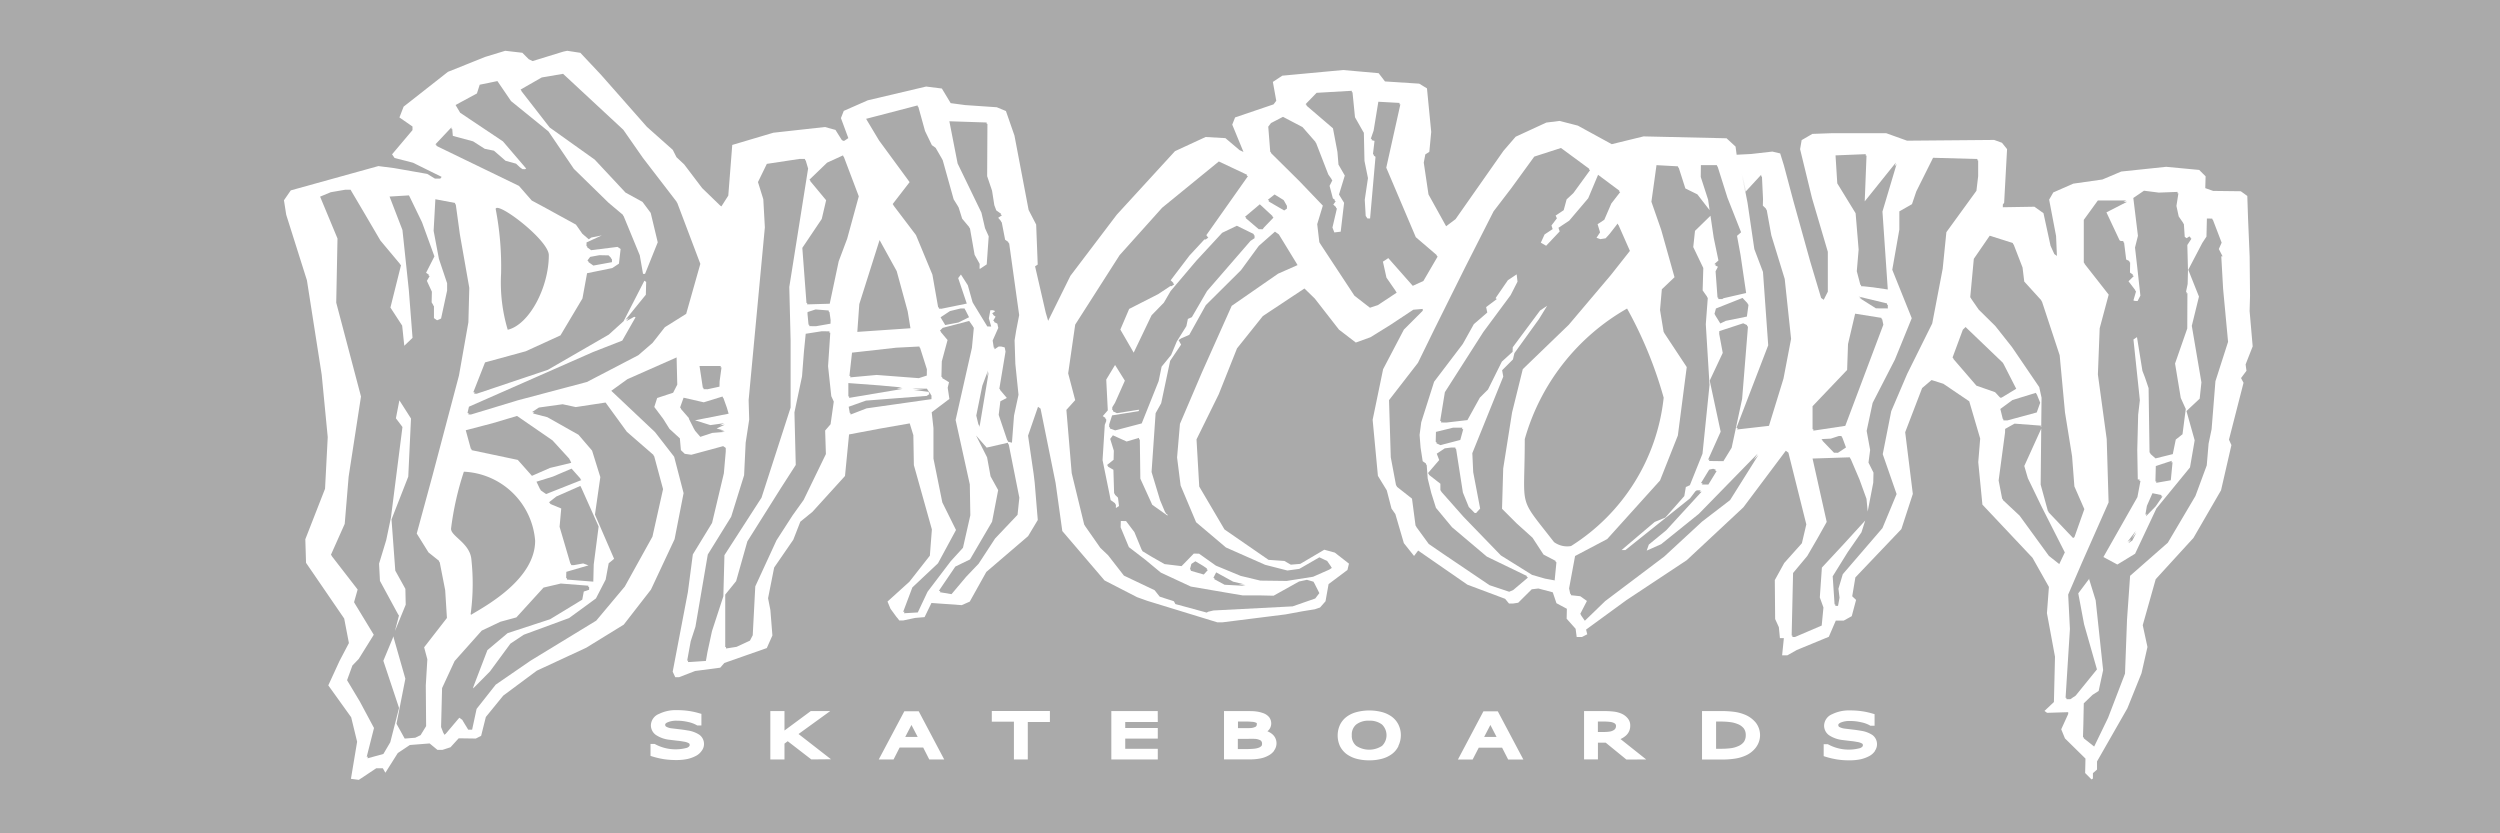 <svg viewBox="0 0 53 17.667" xmlns="http://www.w3.org/2000/svg"><g fill="#aaa" fill-rule="evenodd"><path d="M9.978 13.01c.009.031 0 .027.018.018l.029-.018c.338-.2 1.32-.755 1.32-1.547A1.589 1.589 0 0 0 9.834 10a6.308 6.308 0 0 0-.271 1.2c-.019.161.382.3.428.639a4.8 4.8 0 0 1-.009 1.147c0 .006-.005.014-.004.024zm.786-6.019c.458-.109.871-.9.871-1.581 0-.319-1.092-1.148-1.127-.981a6.418 6.418 0 0 1 .115 1.371 3.488 3.488 0 0 0 .141 1.191zm8.538-.032-.059-.359-.233-.853-.363-.658-.43 1.358-.042.589zm14.004 4.617a4.248 4.248 0 0 0 1.964-3.145 8.713 8.713 0 0 0-.776-1.89 4.637 4.637 0 0 0-2.169 2.768c0 1.53-.163 1.175.62 2.183a.472.472 0 0 0 .361.084zm.903 3.748a.248.248 0 0 0-.075-.02.937.937 0 0 0-.113-.007h-.146v.221h.116a.814.814 0 0 0 .137-.009.211.211 0 0 0 .08-.029.1.1 0 0 0 .038-.036.1.1 0 0 0 .013-.055.058.058 0 0 0-.01-.035.086.086 0 0 0-.04-.03zm2.624.024a.594.594 0 0 0-.152-.039 1.509 1.509 0 0 0-.2-.012h-.1v.577h.1a1.681 1.681 0 0 0 .213-.012.558.558 0 0 0 .154-.043.29.29 0 0 0 .123-.092.247.247 0 0 0 .039-.142.233.233 0 0 0-.042-.143.3.3 0 0 0-.135-.094zm-17.642.275h.264l-.132-.254zm7.341-.19a.246.246 0 0 0 .073-.02.054.054 0 0 0 .029-.021.063.063 0 0 0 .01-.039.046.046 0 0 0 0-.019c0-.007-.012-.011-.026-.017a.242.242 0 0 0-.08-.015 1.374 1.374 0 0 0-.145-.006h-.148v.141h.166c.052 0 .089-.001.121-.004z"/><path d="M0 0v17.667h53V0zm14.875 15.918a.337.337 0 0 1-.118.105.737.737 0 0 1-.18.067 1.13 1.13 0 0 1-.24.023 1.757 1.757 0 0 1-.266-.019 1.849 1.849 0 0 1-.239-.056l-.041-.013v-.254h.088l.014.008a.916.916 0 0 0 .673.074c.055-.026.055-.05.055-.057 0-.025-.008-.033-.016-.038a.282.282 0 0 0-.107-.035 1.346 1.346 0 0 0-.14-.02l-.165-.02a.643.643 0 0 1-.285-.1.251.251 0 0 1-.109-.21.268.268 0 0 1 .172-.238.8.8 0 0 1 .381-.08 1.726 1.726 0 0 1 .263.019 1.61 1.61 0 0 1 .212.048l.043.012v.246h-.088l-.014-.008a.641.641 0 0 0-.181-.066 1.042 1.042 0 0 0-.236-.027.471.471 0 0 0-.2.035c-.023.01-.049.027-.049.047a.046.046 0 0 0 .018.042.289.289 0 0 0 .122.038l.158.019c.07.008.13.017.179.026a.607.607 0 0 1 .246.09.241.241 0 0 1 .1.2.236.236 0 0 1-.05.142zm2.325.182-.5-.386-.069.051v.335h-.3v-1.025h.3v.412l.557-.412h.412l-.671.486.688.535zm2.5 0-.128-.252h-.5l-.128.252h-.314l.542-1.021h.305l.54 1.021zm2.558-.794h-.469v.794h-.294v-.8h-.469v-.227h1.232zm2.287 0h-.69v.127h.69v.226h-.69v.216h.69v.225h-.985v-1.025h.984zm2.465.612a.36.36 0 0 1-.12.1.576.576 0 0 1-.18.063 1.148 1.148 0 0 1-.235.018h-.526v-1.024h.451c.109 0 .176 0 .222.007a.663.663 0 0 1 .15.034.292.292 0 0 1 .132.086.215.215 0 0 1 .046.134.208.208 0 0 1-.066.154l-.015.013a.382.382 0 0 1 .093.053.252.252 0 0 1 .1.2.26.26 0 0 1-.053.158zm2.637-.1a.456.456 0 0 1-.139.168.623.623 0 0 1-.212.1 1.006 1.006 0 0 1-.269.033 1.019 1.019 0 0 1-.268-.033.642.642 0 0 1-.212-.1.478.478 0 0 1-.14-.169.544.544 0 0 1 0-.449.468.468 0 0 1 .141-.172.611.611 0 0 1 .213-.1 1.072 1.072 0 0 1 .537 0 .634.634 0 0 1 .211.1.469.469 0 0 1 .14.17.506.506 0 0 1 .049.226.513.513 0 0 1-.052.22zm2.326.284-.129-.252h-.494l-.13.252h-.312l.54-1.021h.306l.541 1.021zm2.506 0-.439-.358h-.164v.356h-.294v-1.025h.427a1.68 1.68 0 0 1 .206.011.6.6 0 0 1 .158.042.356.356 0 0 1 .134.1.23.23 0 0 1 .054.157.273.273 0 0 1-.09.208.464.464 0 0 1-.116.075l.545.433zm2.742-.25a.562.562 0 0 1-.231.173.858.858 0 0 1-.216.059 1.812 1.812 0 0 1-.3.018h-.391v-1.027h.387a2 2 0 0 1 .316.019.894.894 0 0 1 .206.057.585.585 0 0 1 .233.172.432.432 0 0 1 0 .523zm2.527.071a.338.338 0 0 1-.12.106.737.737 0 0 1-.18.067 1.123 1.123 0 0 1-.24.023 1.632 1.632 0 0 1-.265-.019 1.843 1.843 0 0 1-.238-.056l-.043-.014v-.253h.089l.014.008a.914.914 0 0 0 .672.074c.056-.026.056-.049.056-.058a.039.039 0 0 0-.016-.037.288.288 0 0 0-.108-.035 1.288 1.288 0 0 0-.139-.02l-.165-.02a.652.652 0 0 1-.286-.1.25.25 0 0 1-.108-.21.269.269 0 0 1 .171-.238.806.806 0 0 1 .381-.08 1.706 1.706 0 0 1 .263.019 1.625 1.625 0 0 1 .213.048l.042.012v.246h-.089l-.014-.009a.627.627 0 0 0-.181-.065 1.02 1.02 0 0 0-.235-.027.48.48 0 0 0-.2.034c-.019.009-.05.027-.05.048a.05.05 0 0 0 .018.043.331.331 0 0 0 .122.037l.158.019c.071.008.131.017.18.026a.6.6 0 0 1 .245.09.243.243 0 0 1 .052.337zm7.877-8.062-.115.154.053.1-.309 1.206.052.115-.22.958-.585 1.01-.8.875-.275.975.1.462-.126.556-.3.745-.643 1.125v.173l-.087.076v.114l-.03.019-.135-.136.007-.306-.435-.428-.079-.193.148-.325v-.038l-.448.014-.055-.04.2-.189.023-.96-.171-.924.042-.556-.348-.618-1.062-1.127-.088-.9.041-.5-.232-.79-.549-.372-.25-.079-.2.17-.359.936.162 1.308-.243.746-.975 1.024-.067.4.082.077-.092.345-.17.094h-.168l-.148.343-.679.28-.2.113h-.111l.037-.365h-.084l-.022-.231-.079-.174-.007-.825.2-.363.374-.418.094-.4-.38-1.521-.055-.04-.9 1.2-1.2 1.12-1.279.847-.855.624.025.1-.112.057h-.112l-.023-.174-.19-.213.005-.211-.221-.118-.078-.231-.306-.081-.14.017-.287.285-.112.017h-.083l-.082-.1-.8-.3-1.044-.723-.087.114-.216-.271-.18-.616-.082-.117-.1-.386-.188-.308L29.1 8.9l.222-1.073.44-.839.4-.4v-.039l-.2.017-.483.32-.426.264-.31.112-.357-.274-.513-.659-.219-.213-.881.584-.548.685-.388.974-.471.956.058 1 .535.909.934.645.335.023.138.079.2-.017.509-.3.223.061.3.234-.032.134-.4.3-.065.364-.116.132-.112.038-.256.041-.362.067-1.345.169h-.1l-1.483-.455-.221-.079-.69-.355-.895-1.047-.142-1.019-.319-1.576-.054-.039-.211.612.118.808.023.192.065.788-.205.342-.886.759-.351.629-.17.075-.642-.046-.146.3-.2.017-.254.054h-.083l-.027-.038-.033-.038-.126-.173-.063-.152.465-.421.433-.552.043-.556-.382-1.364-.011-.634-.077-.25-.618.108L18 9.21l-.086.881-.69.76-.257.209-.149.382-.406.59-.129.651.049.25.043.539-.119.267-.9.316-.087.1-.532.07-.339.131h-.083l-.054-.116.322-1.686.105-.8.408-.668.25-1.052.04-.461v-.077l-.055-.038-.675.183-.139-.02-.082-.078-.022-.25-.219-.2-.134-.213-.189-.252.061-.191.338-.111.088-.172-.014-.577-1.044.462-.341.246.927.875.406.523.2.771-.191.977L13.8 12.5l-.577.743-.795.489-1.047.486-.712.529-.369.453-.1.4-.113.057-.363-.005-.173.19-.169.055h-.109l-.165-.136-.419.033-.256.171-.263.417-.054-.095h-.139l-.37.246-.167-.022.131-.786-.126-.519-.485-.676.237-.516.2-.381-.1-.52-.809-1.181-.015-.5.418-1.07.057-1.095-.128-1.324-.313-2-.439-1.39-.048-.307.145-.21 1.856-.515.336.043.7.123.165.1h.112l.029-.037-.607-.3-.39-.1-.054-.078.433-.513v-.077l-.277-.192.089-.229.94-.738.791-.317.423-.129.363.042.135.136.083.04.649-.2.084-.018.279.043.437.465.975 1.106.547.486.079.156.164.154.379.5.382.37.027.019.146-.229.084-1.074.872-.259 1.092-.121.224.061.133.212.028.019h.027l.085-.057-.157-.424.06-.153.509-.224 1.237-.292.334.042.187.31.307.041.67.046.194.08.181.521.3 1.577.16.309.033.848-.056.038.226.982.051.173.472-.954.982-1.295 1.235-1.348.649-.3.42.024.3.254.083.039-.238-.579.06-.153.816-.277.057-.076-.072-.4.2-.132 1.289-.12.753.067.135.175.726.047.164.1.09.923-.04.422-.085.055-.033.174.1.674.374.675.2-.151 1.015-1.447.259-.3.65-.3.281-.035.388.1.718.393.675-.165 1.759.04.191.176.023.173.308-.016.449-.051.166.039.078.251.2.751.359 1.29.231.772.055.039.087-.172v-.845l-.335-1.137-.253-1.039.033-.192.227-.132.419-.015h1.146l.443.159 1.846-.016.166.06.108.135-.062 1.138-.028.036v.058l.67-.011.192.137.15.692.08.175.055.039-.018-.422-.147-.771.088-.153.423-.186.618-.088.4-.169.952-.1.7.066.136.136-.007.25.167.059.586.007.138.1.016.48.034.807.008.826-.009.327.065.749-.15.382z"/><path d="M31.464 15.623h.263l-.131-.254zm-2.437-.344a.418.418 0 0 0-.277.082.277.277 0 0 0-.092.225.273.273 0 0 0 .095.226.5.5 0 0 0 .547 0 .317.317 0 0 0 0-.451.418.418 0 0 0-.273-.082zm-2.341.401a.27.27 0 0 0-.087-.016 1.417 1.417 0 0 0-.142 0h-.215v.216h.171a1.653 1.653 0 0 0 .181-.008.374.374 0 0 0 .1-.024.168.168 0 0 0 .051-.036.074.074 0 0 0 .01-.043.077.077 0 0 0-.011-.049c-.005-.014-.018-.026-.058-.04zm-1.166-3.5.086-.095-.026-.019.01-.011-.083-.058-.165-.098-.085.056-.031.116.023.006-.006.023zm.442.217.446.024-.151-.037.134.007-.249-.06-.359-.197-.059.115.026.014-.008.015zm.96-8.111.303.176.057-.038.002-.057-.054-.097-.001-.001-.017-.028-.191-.118-.143.113.028.02-.012.01zm3.556 1.153-.023-.02.006-.009-.446-.382-.626-1.473.299-1.343-.022-.001.007-.029-.452-.025-.1.612-.06.173.024.006-.008.023.063.016-.033.281.02.014-.002.017.036.025-.115 1.307h-.056l-.037-.053-.02-.342.068-.46-.074-.365-.013-.596-.018-.029-.17-.3-.053-.531-.013.001-.003-.031-.745.043-.233.24.025.022-.008.008.563.482.095.502.022.269.017.028.117.203-.123.402.017.028v.001l.091.147-.072.612-.135.016-.04-.104.094-.402-.02-.019.003-.011-.059-.055.051-.069-.025-.018.009-.012-.044-.032-.07-.266.058-.115-.018-.026.001-.003-.068-.097-.258-.665-.011-.013-.006-.016-.272-.311-.414-.217-.254.132-.058.076.042.532.017.016.001.013.599.593.498.52-.119.393.045.384.018.027v.003l.726 1.103.329.255.169-.056.398-.264-.02-.029.002-.001-.199-.288-.075-.339.114-.075.519.588.225-.103zm-12.099-2.89.245.409.018.028.642.875-.359.465.019.026-.002.003.477.629.348.838.122.693h.013l.005.029.055.001.534-.109-.182-.54.058-.076.146.228.101.36.015.025.002.005.295.483.083.002-.05-.174.032-.173.055.001.039.014v.015l-.058.037.03.021-.013.008.058.042-.051.084.027.013-.01.015.071.035.02.091-.119.268.024.153.012-.007.005.038.086-.057h.056l.072.018.018.089-.131.786.018.021-.002.007.142.168-.137.072-.035.288.182.54.008.001.009.028.082.02.044-.575.095-.44-.067-.655-.016-.499.034-.211.063-.325-.212-1.52-.015-.01-.003-.019-.068-.049-.071-.366-.014-.016-.003-.013-.059-.07.08-.053-.03-.021.013-.009-.103-.073-.042-.111-.048-.307-.104-.308.006-1.109-.017-.001v-.028l-.79-.026.175.895.505 1.043.076.328.078.173-.042.595-.143.095-.009-.007.002-.099-.016-.029-.091-.164-.098-.558-.015-.018-.002-.011-.149-.178-.074-.237-.016-.027-.001-.003-.09-.145v-.002l-.231-.826-.015-.027-.001-.003-.134-.232-.08-.057-.145-.3-.142-.513-.008.002-.009-.031-1.09.284.018.03zm-1.618 6.092V7.22l-.028-1.136.399-2.511-.052-.174h-.008l-.009-.029-.112-.001-.694.105-.188.386.113.364.033.595-.344 3.664.012.412-.075.491-.033.689-.274.88-.496.801-.262 1.532-.1.306-.075.412.022-.002-.006.032.381-.024.034-.193.095-.439.241-.738.023-.872.786-1.219z"/><path d="m20.021 6.861.017.03.28-.054.226-.112-.079-.155h-.002l-.015-.03h-.084l-.225.055-.199.131.018.03-.001.001zm-2.862.053.139.002.309-.054.002-.077-.024-.172-.013-.001-.004-.03-.278-.022-.17.056-.001.038.022.23h.014zm.396.85.047-.71h-.019l.002-.03-.168-.001-.336.053-.038.383-.04.519-.161.765.028 1.114-.312.485-.714 1.135-.238.843-.231.285v1.114l.017-.003v.032l.223-.035.284-.132.059-.114.054-1.036.45-.977.343-.531.232-.324.472-.973-.016-.499.115-.133.068-.48-.053-.116zm1.03.185.893.068.17-.055.002-.134-.144-.453H19.5l-.01-.029-.49.025-.937.105-.055.494.02-.001-.003.031zm-.583.486 1.134-.191-.126-.012.109-.018-.473-.044-.661-.049v.285l.017-.004zm-2.593.206-.074-.206-.006.002-.011-.031-.398.123-.428-.098-.074.207.019.022-.003.007.179.206-.013-.004.117.232.006.006.011.023.113.131.254-.084.267-.021-.089-.023.071-.006-.158-.043.176-.082-.112.015.094-.045-.29.04-.326-.102.713-.14zm5.965.778-.006-.033-.451.103-.225-.257.234.463.074.404.094.17.067.121-.129.67-.468.8-.311.151-.349.514.033.006-.015.023.25.042.31-.368.265-.278.349-.534.476-.502.038-.363-.226-1.135z"/><path d="m20.415 11.613.156-.689-.011-.654-.301-1.366.346-1.531.04-.423-.018-.026V6.92l-.081-.116-.561.147-.058.057.021.025-.004.004.144.172-.122.452-.008.327.018.01v.019l.143.086-.028.117.036.237-.375.283.037.335v.646l.188.93.29.585-.382.706-.543.511-.195.518.029-.002-.012.032.293-.017.207-.439.492-.648zm-5.568-6.019-.488-1.29-.012-.016-.005-.014-.714-.929-.414-.594-1.277-1.186-.452.077-.449.257.02.027-.004.003.601.774.955.681.653.699.36.197.174.234.149.623-.269.669h-.043l-.069-.394-.342-.83-.007-.006-.01-.023-.301-.253-.737-.72-.538-.793-.794-.644-.289-.424-.375.077-.059.185-.453.245.017.029.081.136.906.606.493.576-.023.014-.055-.001-.055-.039-.082-.077-.222-.061-.246-.214-.195-.04-.247-.158-.43-.116-.013-.152-.013.014L9.57 2.7l-.34.361.03.014-.014.015 1.756.851.271.31.22.118.717.393.136.194.136.117.056-.038.22-.044-.323.148-.002.076.017.012-.001.017.083.06.56-.07.065.045-.035.31-.142.094-.534.109-.098.536-.466.782-.736.337-.863.236-.249.633.029.001-.012.029.056.001 1.508-.507 1.291-.746.314-.284.441-.859.038.026-.007.271-.433.533.074-.041-.057.07.17-.094.028.01-.282.495-.621.243-2.629 1.158-.031.135h.024l-.006.029.055.002.993-.301 1.466-.389 1.089-.567.3-.259.263-.335.452-.283z"/><path d="m9.438 12.512-.116-.592-.013-.011v-.018l-.225-.18-.249-.4.338-1.244.557-2.105.2-1.13.019-.73-.2-1.136-.087-.636h-.014v-.027l-.418-.079-.037.67.112.593.174.518v.155l-.128.593-.085.037-.066-.046v-.251l-.017-.024v-.006l-.032-.053.005-.226-.106-.23.058-.1-.024-.017.008-.013-.059-.041.177-.348-.263-.723-.262-.541-.015-.029-.411.025.273.709.135 1.27.079 1.016-.175.168-.045-.428-.016-.024-.233-.358.225-.9-.024-.02v-.007L8.065 5.1l-.337-.575-.279-.473-.017-.03H7.32l-.308.053-.226.094.369.887-.027 1.36.525 1.99-.262 1.7-.083 1-.292.655.019.025v.005l.547.707-.076.269.018.031.4.659-.32.514-.133.138-.113.311.017.029.254.424.3.561-.155.612.026-.006-.009.037.337-.093.146-.248.186-.727-.333-1 .2-.481.01-.039.257.9-.188.955.016.029.141.255.017.03.224-.018.113-.055.117-.191-.007-.864.033-.552-.068-.255.483-.622zm-1 .509-.383-.706-.019-.365.152-.5.1-.479.244-1.918-.018-.023v-.002l-.121-.16.074-.381.246.386-.058 1.232-.355.907.08 1.086.214.386.007.336-.229.559.086-.329zm3.64-3.274-.011-.024-.354-.387-.752-.518-.524.156-.563.147.108.394.01.001.008.028.977.206.3.338.383-.168.45-.108-.026-.059zm.5 2.584.009-.363.104-.806-.371-.83-.002.001-.014-.032-.51.225-.159.125.036.014-.018.014.245.101-.035.388.23.783h.009l.009.03h.055l.197-.036.113.041-.47.137-.004.134.018.002-.001.028zm29.359-8.596v-.334l-.016-.001v-.029l-.94-.026-.356.714-.091.269-.268.153v.386l-.15.852.413 1.027-.358.879-.471.916-.127.594.074.404-.035.268.106.213-.005.212-.118.613-.025-.269-.149-.411-.188-.44h-.005l-.012-.03-.79.026.3 1.344-.187.334-.225.388-.301.361-.03 1.326.017.001-.001.029h.056l.565-.242.037-.383-.077-.213.044-.633.459-.494.459-.503-.079.249-.29.418-.32.515.04.596h.015l.002.03h.056l.032-.173-.023-.191.092-.307.841-.977.3-.722-.294-.845.18-.911.338-.791.531-1.069.222-1.161.078-.775.637-.877z"/><path d="m39.77 6.537.251.002.001-.076-.018-.004.001-.026-.602-.145.066.041-.048-.012zM38.443 9.13l.677-.102.807-2.144-.024-.115-.011-.002-.006-.028-.557-.089-.151.644-.019.549-.733.769v.489l.017-.003zm3.988-.699.313-.189-.266-.521-.002-.002-.015-.028-.791-.758-.058.057-.218.589.02.023-.003.007.489.567.395.138.108.116z"/><path d="m42.991 10.139-.076-.26.359-.791-.012 1.186.153.559.013.014.004.015.517.544.029-.019.21-.593-.211-.482-.049-.639-.15-.929-.113-1.213-.375-1.137-.011-.011-.005-.018-.36-.396-.036-.298-.189-.489-.008-.002-.01-.028-.489-.155-.337.49-.076.814.018.025v.004l.161.233.354.35.352.445.578.849.049.224-.007.622-.013-.002.013-.027-.566-.043-.199.112-.002.077-.136 1.016.075.387.014.013.003.016.352.329.621.853.22.175.118-.248-.484-.954zm-4.11-.541.084.001.17-.113-.079-.213h-.006l-.011-.029-.055-.001-.17.056-.2.01.028.028-.012.001zm7.177.201-.021.007.003-.037-.337.111-.008.327.018-.003-.001.032.309-.054zm-.359.937.146-.211-.033-.007.016-.022-.196-.04-.118.268-.033.191.026-.027-.01.056zm-.494.723.088-.171-.097.128.081-.158-.174.229.08-.054-.063.083zm-12.226.849-.02-.004v.002zm4.573-7.319-.098-.539-.015-.014-.002-.014-.065-.063.004-.14-.023-.484-.014.016-.003-.045-.325.352-.07-.348.067.35-.006.007.046.234.144.981.183.483.111 1.555-.675 1.755.029-.003-.012.033.674-.077.308-1.002.161-.842-.135-1.27z"/><path d="m36.711 9.492.222-1.035.124-1.534-.02-.01.002-.02-.083-.039-.507.166-.002.059.075.403-.276.587.232 1.083-.266.592h.031l-.013.029.306.004zm-.494.781.175-.286-.03-.011.012-.019-.055-.019-.084.018-.175.286h.035l-.018.029zM27.491 5.59l-.379-.62-.083-.059-.343.302-.377.515-.745.74-.351.63-.17.074-.057.038.053.096-.232.343-.19.9-.118.21-.086 1.247.18.597.105.251.006.004.011.026.037.027-.001.02-.324-.23-.252-.554-.011-.834-.017.005-.001-.035-.262.077-.291-.132-.057.076.077.251-.005.192-.143.114.032.018-.014.011.121.069.015.499.016.015v.014l.066.063.022.178-.057.037h-.01l.002-.067-.017-.012v-.016l-.096-.069-.022-.116-.149-.731.047-.748.03-.077.001-.038-.017-.013v-.017l-.056-.04.106-.122-.033-.652.187-.31.208.333-.208.467-.059.096-.001.057.017.008v.022l.082.039.449-.071h.024l-.014.028-.561.09-.061.19-.001.058.017.006-.001.024.111.04.563-.148.359-.897.063-.306.202-.248.12-.287.203-.324.032-.153.084-.037.322-.554.922-1.064.085-.056.001-.058-.018-.009.001-.021-.359-.176-.311.149-.546.59-.547.645-.143.246-.261.268-.379.792-.16-.277-.123-.212.187-.438.616-.314.255-.169h.028l.057-.038-.024-.024.007-.005-.059-.057.399-.525.316-.341h.028l.056-.039-.028-.02.012-.008-.029-.021.884-1.253-.028-.013.011-.016-.6-.283-1.202.981-.902 1.006-.941 1.472-.149 1.033.149.568-.187.206.113 1.343.265 1.09.017.024.001.005.324.464.164.156.336.432.65.309.109.137.301.098.014.029.003.001.013.029.666.181.029-.018.113-.027 1.679-.087.479-.167.087-.114-.107-.212-.002-.001-.015-.029-.139-.04-.167.036-.54.301-.311-.007h-.348l-.373-.063-.723-.124-.636-.296-.328-.272-.349-.268-.175-.42.004-.134.111.002.177.234.154.374.006.004.011.026.193.117.275.157.361.043.259-.266.112.002.356.253.526.218.417.1.558.007.561-.089.34-.15.057-.037-.02-.029.002-.001-.08-.116-.166-.079-.425.245-.253.035-.472-.121-.832-.368-.632-.535-.328-.778-.075-.594.061-.713.467-1.093.63-1.409.984-.682.412-.182-.018-.03zm-6.666 2.587-.128.633.051.211.004-.027.014.057.196-1.169-.039.108.023-.137z"/><path d="m37.261 9.618-1.246 1.276-.799.643-.306.136.045-.128.37-.304.749-.817-.045-.001.027-.028h-.084l-.029.019-.115.152-1.37 1.096h-.082l.702-.596.227-.094.402-.455.033-.193.085-.037.268-.668.149-1.458-.079-1.287.042-.557-.017-.023.001-.006-.093-.132.014-.474-.213-.444.037-.344.328-.32.069.468.1.48-.086.077.034.015-.016.014.057.027-.05.097.02.269.021.289h.015l.003.03h.083l.029-.018.477-.11-.119-.808L36.825 5l.086-.076-.289-.733-.209-.662h-.007l-.009-.028h-.338l-.003.25.156.482.032.223-.26-.336-.254-.125-.141-.44h-.009l-.009-.029-.453-.025-.041.297-.067.479.208.597.282 1.003-.269.256-.038.439.076.464.016.026.001.004.473.716-.188 1.45-.378.954-1.12 1.242-.681.359-.127.687.024.115.011.002.007.028.195.021.141.1-.141.274.018.027-.002.003.081.116.431-.417 1.253-.945.801-.74.594-.456.6-.955-.099.102zm-6.453-.552-.366.09-.005.211.018.009-.001.022.082.039.422-.11.063-.23h-.026l.008-.03zM17.889 3.324l-.005.002-.012-.032-.337.154-.375.361.022.025-.005.005.337.406-.093.397-.412.613.088 1.168h.014l.003.03.476-.014.19-.899.18-.479.246-.899zm29.202 2.11h.028l-.08-.155.06-.134-.184-.481h-.005l-.012-.03-.112-.001-.009.383-.088.134-.298.569.227.569-.152.62.204 1.198-.037.346-.28.262.174.62-.099.575-.712.87-.452.96-.376.229-.296-.159.721-1.27.065-.345h-.024l.006-.029-.039-.001-.011-.624.019-.748.036-.307-.136-1.288.075-.05.115.714.052.135.079.232.02 1.363.017.015v.015l.11.097.366-.091.063-.308.143-.113.069-.536-.106-.233-.121-.73.259-.744.003-.751-.017.011v-.04l-.014.009.036-.171.007-.289-.014-.538.087-.133-.025-.018.008-.011-.028-.02-.056.038-.041-.029-.018-.269-.017-.024v-.005l-.093-.135-.048-.222.042-.268-.021.001.005-.031-.4.015-.314-.04-.226.154.098.802-.062.249.046.404.068.615-.059.114-.057-.001-.032-.011.055-.189-.018-.024.002-.006-.143-.187.112-.11-.027-.02.01-.01-.064-.045.004-.214-.017-.008v-.022l-.067-.032-.045-.362h-.013l-.003-.03-.056-.001-.024-.016-.278-.591.437-.224h-.075l.058-.029h-.601l-.299.412v.903l.017.022v.008l.511.652-.191.713-.038.98.187 1.37.04 1.342-.56 1.266-.297.688.037.73-.092 1.458h.018l-.001.029.083.001.114-.076.451-.556-.273-.958-.123-.654.239-.319-.009.017.139.45.158 1.48-.095.441-.128.082-.187.18-.009.444-.008.27.017.013v.015l.22.175.295-.61.359-.936.043-1.149.065-.925.8-.702.585-.99.24-.649.039-.461.064-.307.081-1.016.268-.835-.105-1.122zM26.42 4.618l-.009.007.274.234.083.001.029-.038.201-.209-.024-.022.007-.007-.273-.253-.314.265zM14.9 8.221h.012l.005.03.083.001.253-.055.003-.114.04-.294h-.02l.004-.03h-.45zm4.83.135-.054-.077-.026-.039-.307-.003.248.031-.232-.002.327.041.016.049-.056.037-1.288.1-.366.13.024.135.011-.004.006.034.339-.131 1.375-.195v-.076l-.017-.025zm-6.827-2.942-.196-.004-.196.036-.058.077.025.018-.008.011.109.078.394-.072.001-.057-.017-.019v-.01zm-.697 3.216-.278-.06-.504.07-.143.095.044.012-.027.018.306.08.66.372.288.336.175.562-.114.795.406.937-.115.095-.064.345-.206.4-.569.416-.96.353-.284.189-.434.59-.355.359.001-.027.3-.784.428-.36.901-.295.682-.415.032-.172.113-.038.001-.057-.017-.002v-.027l-.585-.046-.365.086-.576.632-.338.092-.396.188-.575.645-.266.574-.021.825.052.135.005-.002.012.032.028-.02.289-.342.065.046v.002l.017.028v.002l.107.175.083.001.095-.441.405-.514.74-.509 1.391-.848.605-.722.587-1.059.225-1.007-.188-.697-.011-.01-.005-.019-.563-.489-.452-.621z"/><path d="m12.117 9.935-.396.169-.348.108.074.154.005.003.013.027.112.078.747-.296-.024-.026.008-.003zm30.342-1.053h.008l.007.03h.085l.62-.168.073-.206-.073-.181-.005.002-.013-.031-.497.153-.257.189zm-3.491-4.966.371.605.064.769-.039.46.076.289h.011l.007.029.055.002.194.021.314.046-.113-1.652.3-1.007-.041.051.024-.081-.659.821.038-.971-.017.001.001-.031-.641.026.037.593zm-5.989 7.975-.256-.134-.234-.358-.336-.303-.31-.31.025-.855.188-1.187.227-.918.975-.941.891-1.053.405-.513-.243-.551-.003.004-.014-.033-.169.218-.086.095-.112.018-.081-.029.075-.115-.052-.173.142-.094.149-.345.188-.242-.026-.018.009-.011-.452-.337-.209.497-.403.475-.228.151.026.077-.287.304-.113-.065.08-.175.171-.113-.025-.077.115-.152-.027-.058.171-.114.062-.229.143-.133.354-.487-.025-.019.007-.01-.599-.441-.566.183-.487.67-.376.491-.602 1.186-.647 1.301-.354.724-.613.791.037 1.212.112.594.014.012.004.018.32.252.075.57.016.023.001.007.263.361.302.207.987.667.417.139.085-.037.314-.265-.034-.016.016-.013-.855-.414-.738-.623-.341-.411-.099-.314-.076-.308-.021-.288-.015-.011-.001-.019-.069-.048-.045-.289-.021-.269.035-.268.273-.86.608-.8.234-.42.285-.246-.024-.116.226-.17-.026-.019.003-.005.007-.005-.003-.002.254-.369.186-.124.018.155-.146.286-.578.78-.816 1.277-.1.613h.023l-.005.029.112.002.448-.052.264-.477.172-.171.294-.592.228-.208.003-.096.58-.78.149-.099-.172.28-.522.724-.031.133-.229.229.024.135-.656 1.623.019.404.147.77-.086.095h-.029l-.126-.128-.125-.307-.144-.923h-.011l-.005-.03-.084-.001-.14.018-.17.113.052.135-.24.279.027.02-.009.01.247.193v.138l.018.02v.009l.475.537.79.816.66.412.277.08.203.037.002-.026.035-.358-.018-.01zm4.02-7.821.003-.003-.079-.386zm-.057 2.246-.564.224-.031.114.017.028-.001.002.09.145.018.029.114-.056.449-.091.034-.249-.019-.019.002-.01z"/></g></svg>